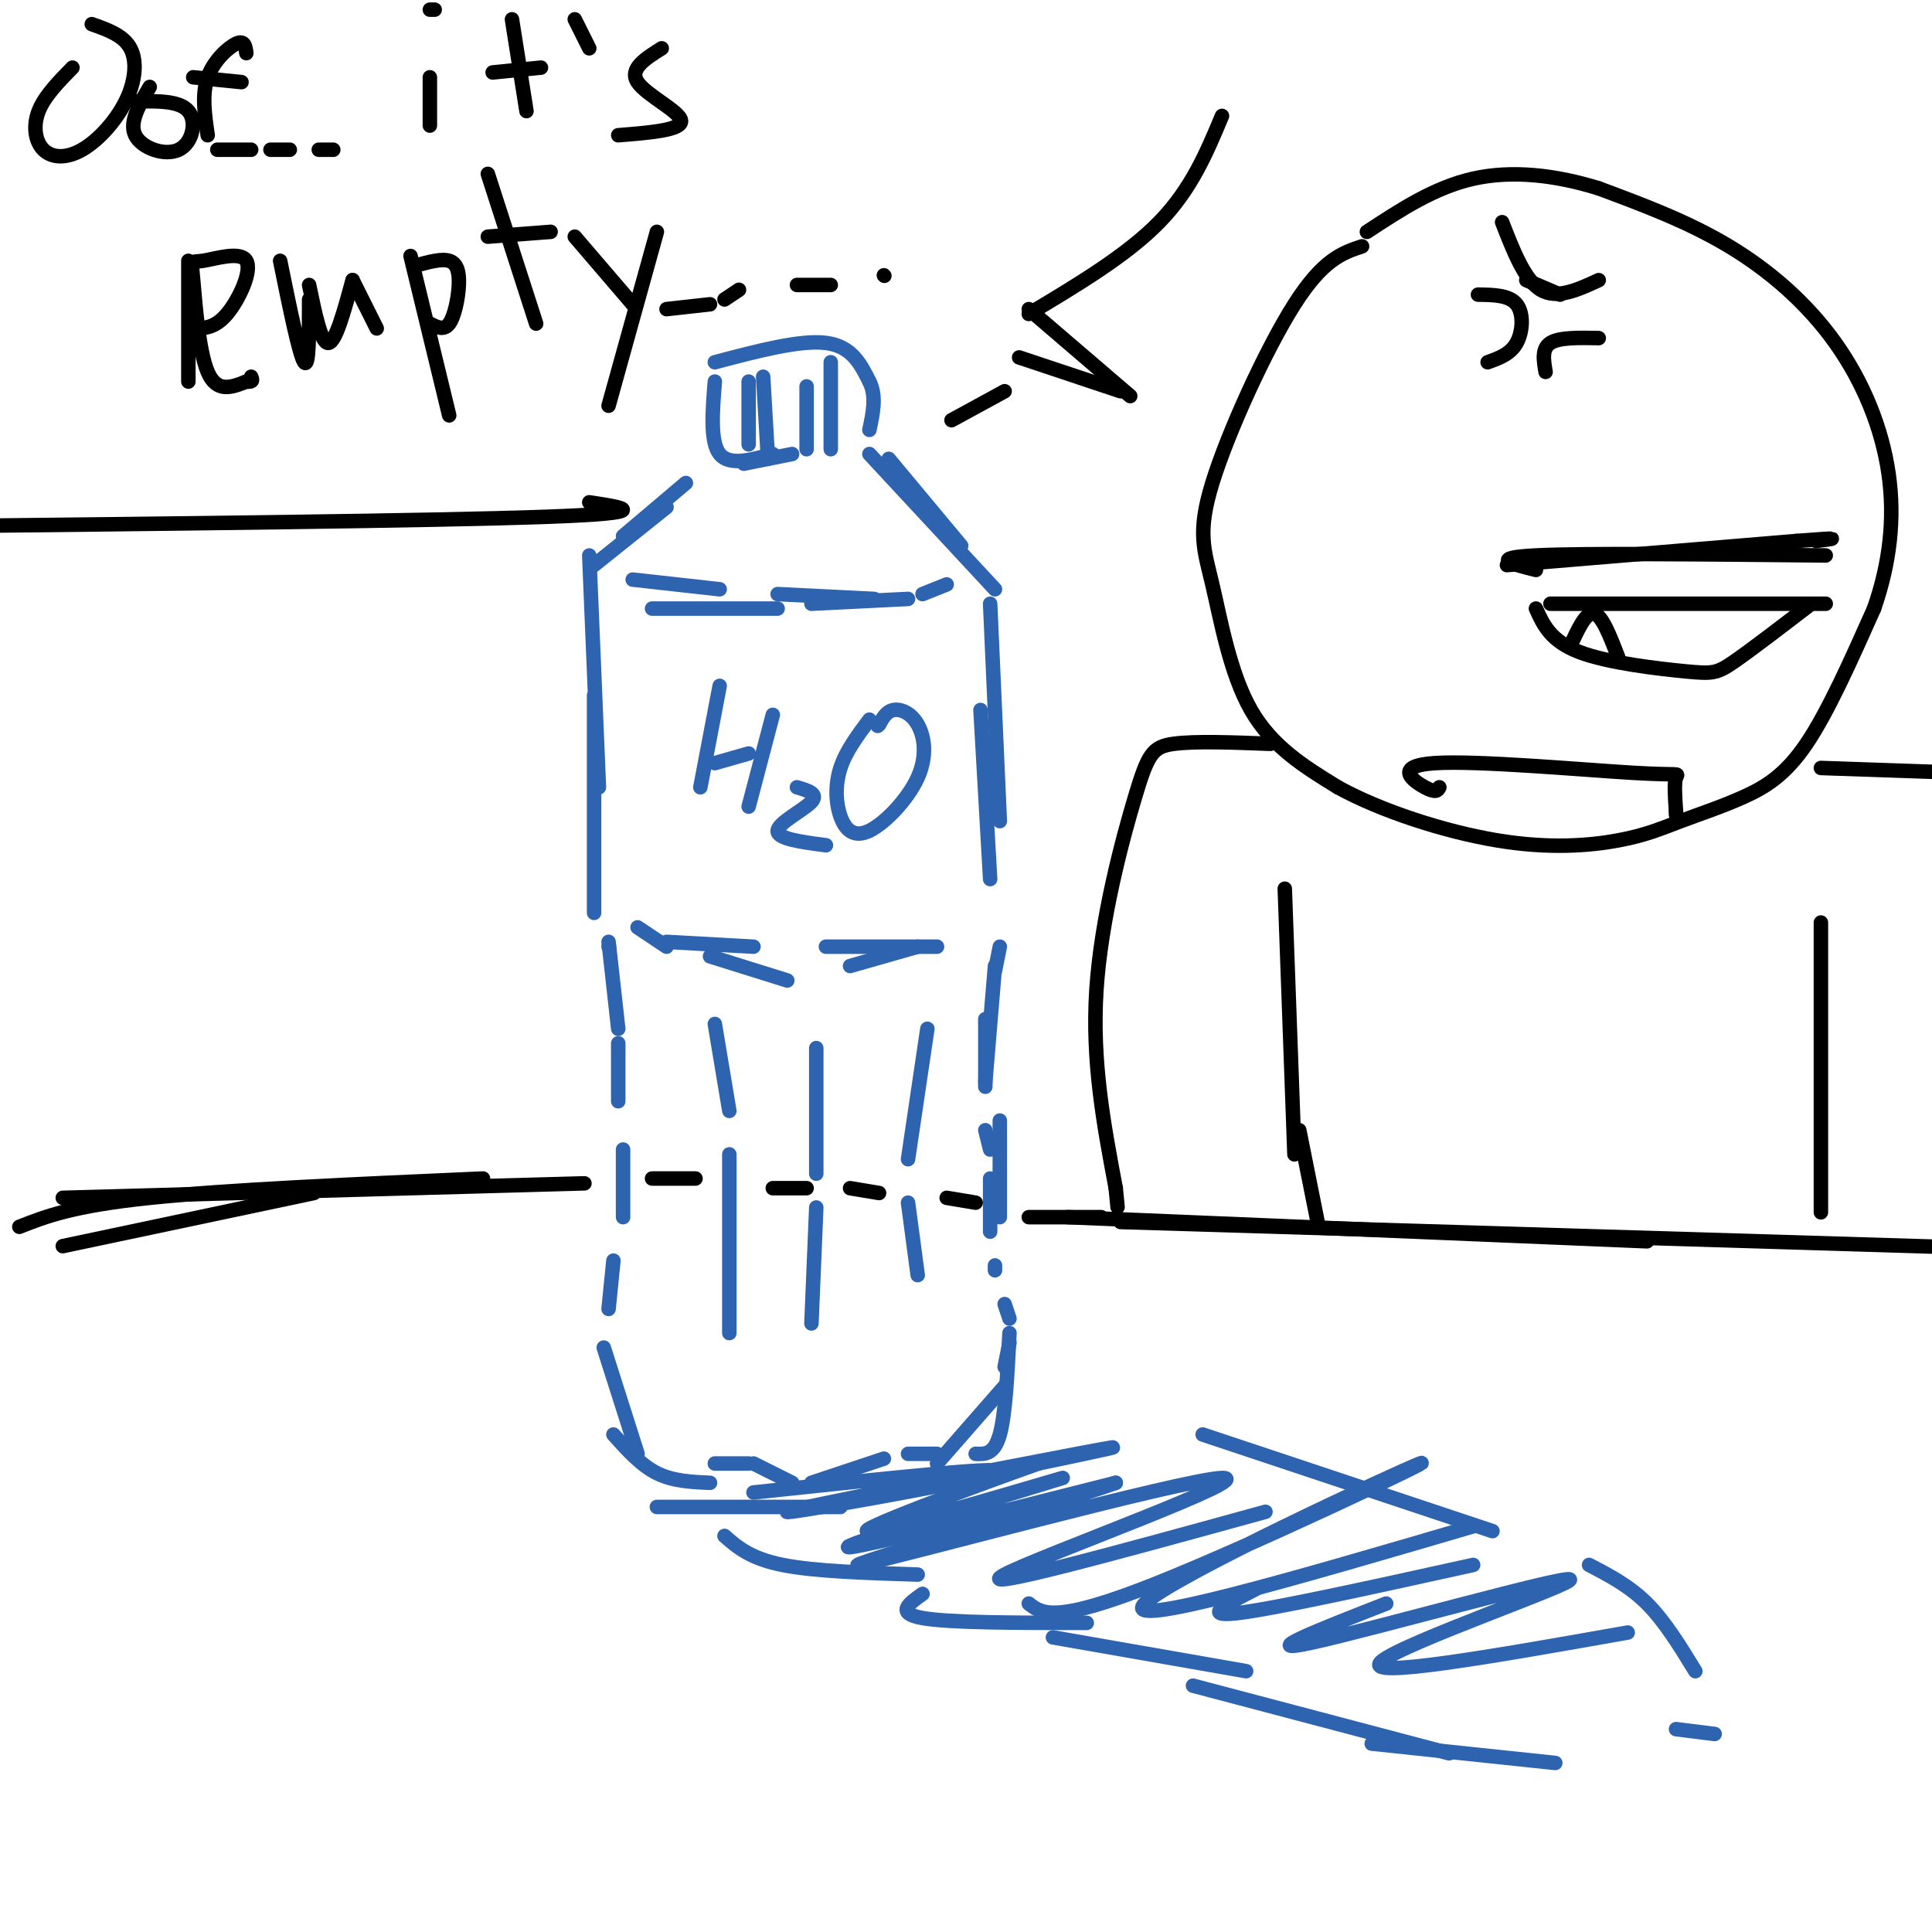 <svg viewBox='0 0 400 400' version='1.1' xmlns='http://www.w3.org/2000/svg' xmlns:xlink='http://www.w3.org/1999/xlink'><g fill='none' stroke='rgb(45,99,175)' stroke-width='3' stroke-linecap='round' stroke-linejoin='round'><path d='M122,115c0.000,0.000 2.000,48.000 2,48'/><path d='M123,144c0.000,0.000 0.000,45.000 0,45'/><path d='M132,192c0.000,0.000 6.000,4.000 6,4'/><path d='M123,117c0.000,0.000 15.000,-12.000 15,-12'/><path d='M129,111c0.000,0.000 13.000,-11.000 13,-11'/><path d='M154,96c0.000,0.000 10.000,-2.000 10,-2'/><path d='M160,94c-4.500,1.250 -9.000,2.500 -11,0c-2.000,-2.500 -1.500,-8.750 -1,-15'/><path d='M148,75c8.833,-2.333 17.667,-4.667 23,-4c5.333,0.667 7.167,4.333 9,8'/><path d='M180,79c1.500,3.000 0.750,6.500 0,10'/><path d='M158,78c0.000,0.000 1.000,17.000 1,17'/><path d='M167,80c0.000,0.000 0.000,13.000 0,13'/><path d='M172,75c0.000,0.000 0.000,18.000 0,18'/><path d='M155,79c0.000,0.000 0.000,13.000 0,13'/><path d='M184,95c0.000,0.000 15.000,18.000 15,18'/><path d='M180,94c0.000,0.000 26.000,28.000 26,28'/><path d='M205,125c0.000,0.000 2.000,45.000 2,45'/><path d='M203,147c0.000,0.000 2.000,35.000 2,35'/><path d='M147,198c0.000,0.000 16.000,5.000 16,5'/><path d='M176,200c0.000,0.000 14.000,-4.000 14,-4'/><path d='M131,120c0.000,0.000 18.000,2.000 18,2'/><path d='M161,123c0.000,0.000 20.000,1.000 20,1'/><path d='M191,123c0.000,0.000 5.000,-2.000 5,-2'/><path d='M188,124c0.000,0.000 -20.000,1.000 -20,1'/><path d='M135,126c0.000,0.000 26.000,0.000 26,0'/><path d='M126,196c0.000,0.000 0.100,0.100 0.1,0.1'/><path d='M126,195c0.000,0.000 2.000,18.000 2,18'/><path d='M128,216c0.000,0.000 0.000,12.000 0,12'/><path d='M129,238c0.000,0.000 0.000,14.000 0,14'/><path d='M127,261c0.000,0.000 -1.000,10.000 -1,10'/><path d='M125,279c0.000,0.000 7.000,22.000 7,22'/><path d='M207,196c0.000,0.000 -1.000,5.000 -1,5'/><path d='M204,211c0.000,0.000 0.000,14.000 0,14'/><path d='M204,234c0.000,0.000 1.000,4.000 1,4'/><path d='M205,244c0.000,0.000 0.000,11.000 0,11'/><path d='M206,262c0.000,0.000 0.000,1.000 0,1'/><path d='M208,270c0.000,0.000 1.000,3.000 1,3'/><path d='M209,278c0.000,0.000 -1.000,5.000 -1,5'/><path d='M208,287c0.000,0.000 -14.000,16.000 -14,16'/><path d='M127,297c2.833,3.167 5.667,6.333 9,8c3.333,1.667 7.167,1.833 11,2'/><path d='M148,303c0.000,0.000 7.000,0.000 7,0'/><path d='M156,303c0.000,0.000 8.000,4.000 8,4'/><path d='M168,307c0.000,0.000 15.000,-5.000 15,-5'/><path d='M188,301c0.000,0.000 6.000,0.000 6,0'/><path d='M202,301c1.917,0.083 3.833,0.167 5,-4c1.167,-4.167 1.583,-12.583 2,-21'/><path d='M207,252c0.000,0.000 0.000,-20.000 0,-20'/><path d='M206,200c0.000,0.000 -2.000,24.000 -2,24'/><path d='M138,195c0.000,0.000 18.000,1.000 18,1'/><path d='M171,196c0.000,0.000 23.000,0.000 23,0'/><path d='M149,142c0.000,0.000 -4.000,21.000 -4,21'/><path d='M148,158c0.000,0.000 7.000,-2.000 7,-2'/><path d='M160,148c0.000,0.000 -5.000,19.000 -5,19'/><path d='M165,163c2.267,0.667 4.533,1.333 3,3c-1.533,1.667 -6.867,4.333 -7,6c-0.133,1.667 4.933,2.333 10,3'/><path d='M180,149c-2.433,3.253 -4.865,6.505 -6,10c-1.135,3.495 -0.972,7.232 0,10c0.972,2.768 2.752,4.568 6,3c3.248,-1.568 7.963,-6.503 10,-11c2.037,-4.497 1.394,-8.557 0,-11c-1.394,-2.443 -3.541,-3.269 -5,-3c-1.459,0.269 -2.229,1.635 -3,3'/><path d='M182,150c-0.500,0.500 -0.250,0.250 0,0'/><path d='M148,212c0.000,0.000 3.000,18.000 3,18'/><path d='M151,239c0.000,0.000 0.000,37.000 0,37'/><path d='M169,217c0.000,0.000 0.000,26.000 0,26'/><path d='M169,250c0.000,0.000 -1.000,24.000 -1,24'/><path d='M192,213c0.000,0.000 -4.000,27.000 -4,27'/><path d='M188,249c0.000,0.000 2.000,15.000 2,15'/></g>
<g fill='none' stroke='rgb(0,0,0)' stroke-width='3' stroke-linecap='round' stroke-linejoin='round'><path d='M13,258c0.000,0.000 52.000,-11.000 52,-11'/><path d='M4,254c5.500,-2.167 11.000,-4.333 27,-6c16.000,-1.667 42.500,-2.833 69,-4'/><path d='M221,252c0.000,0.000 120.000,5.000 120,5'/><path d='M232,253c0.000,0.000 198.000,6.000 198,6'/><path d='M121,245c0.000,0.000 -108.000,3.000 -108,3'/><path d='M282,51c-4.027,1.337 -8.054,2.673 -14,12c-5.946,9.327 -13.810,26.644 -17,37c-3.190,10.356 -1.705,13.750 0,21c1.705,7.250 3.630,18.357 8,26c4.370,7.643 11.185,11.821 18,16'/><path d='M277,163c8.908,4.917 22.179,9.210 33,11c10.821,1.790 19.192,1.076 25,0c5.808,-1.076 9.052,-2.515 13,-4c3.948,-1.485 8.602,-3.015 13,-5c4.398,-1.985 8.542,-4.424 13,-11c4.458,-6.576 9.229,-17.288 14,-28'/><path d='M388,126c3.247,-9.317 4.365,-18.611 3,-28c-1.365,-9.389 -5.214,-18.874 -11,-27c-5.786,-8.126 -13.510,-14.893 -22,-20c-8.490,-5.107 -17.745,-8.553 -27,-12'/><path d='M331,39c-9.000,-2.800 -18.000,-3.800 -26,-2c-8.000,1.800 -15.000,6.400 -22,11'/><path d='M321,125c0.000,0.000 57.000,0.000 57,0'/><path d='M375,125c-6.232,4.780 -12.464,9.560 -16,12c-3.536,2.440 -4.375,2.542 -10,2c-5.625,-0.542 -16.036,-1.726 -22,-4c-5.964,-2.274 -7.482,-5.637 -9,-9'/><path d='M325,134c1.667,-3.667 3.333,-7.333 5,-7c1.667,0.333 3.333,4.667 5,9'/><path d='M318,118c-5.000,-1.250 -10.000,-2.500 0,-3c10.000,-0.500 35.000,-0.250 60,0'/><path d='M298,163c-0.324,0.630 -0.648,1.260 -3,0c-2.352,-1.260 -6.734,-4.410 2,-5c8.734,-0.590 30.582,1.380 41,2c10.418,0.620 9.405,-0.108 9,1c-0.405,1.108 -0.203,4.054 0,7'/><path d='M347,168c0.000,1.167 0.000,0.583 0,0'/><path d='M234,82c0.000,0.000 -21.000,-18.000 -21,-18'/><path d='M232,81c0.000,0.000 -21.000,-7.000 -21,-7'/><path d='M213,65c10.167,-6.083 20.333,-12.167 27,-19c6.667,-6.833 9.833,-14.417 13,-22'/><path d='M208,81c0.000,0.000 -11.000,6.000 -11,6'/><path d='M122,104c7.167,1.083 14.333,2.167 -9,3c-23.333,0.833 -77.167,1.417 -131,2'/><path d='M15,14c-2.897,2.958 -5.793,5.915 -7,9c-1.207,3.085 -0.724,6.296 1,8c1.724,1.704 4.689,1.900 8,0c3.311,-1.900 6.968,-5.896 9,-10c2.032,-4.104 2.438,-8.315 1,-11c-1.438,-2.685 -4.719,-3.842 -8,-5'/><path d='M31,18c-2.161,3.661 -4.321,7.321 -3,10c1.321,2.679 6.125,4.375 9,3c2.875,-1.375 3.821,-5.821 2,-8c-1.821,-2.179 -6.411,-2.089 -11,-2'/><path d='M51,11c-0.178,-1.356 -0.356,-2.711 -2,-2c-1.644,0.711 -4.756,3.489 -6,7c-1.244,3.511 -0.622,7.756 0,12'/><path d='M40,16c0.000,0.000 10.000,1.000 10,1'/><path d='M89,16c0.000,0.000 0.000,10.000 0,10'/><path d='M89,2c0.000,0.000 1.000,0.000 1,0'/><path d='M106,4c0.000,0.000 3.000,19.000 3,19'/><path d='M102,15c0.000,0.000 10.000,-1.000 10,-1'/><path d='M119,4c0.000,0.000 3.000,6.000 3,6'/><path d='M137,10c-3.400,2.133 -6.800,4.267 -5,7c1.800,2.733 8.800,6.067 9,8c0.200,1.933 -6.400,2.467 -13,3'/><path d='M45,31c0.000,0.000 7.000,0.000 7,0'/><path d='M56,31c0.000,0.000 4.000,0.000 4,0'/><path d='M66,31c0.000,0.000 3.000,0.000 3,0'/><path d='M39,54c0.000,0.000 0.000,25.000 0,25'/><path d='M40,68c2.252,-0.015 4.503,-0.030 7,-3c2.497,-2.970 5.238,-8.895 4,-11c-1.238,-2.105 -6.456,-0.389 -9,0c-2.544,0.389 -2.416,-0.549 -2,4c0.416,4.549 1.119,14.585 3,19c1.881,4.415 4.941,3.207 8,2'/><path d='M51,79c1.500,0.167 1.250,-0.417 1,-1'/><path d='M58,54c2.000,9.833 4.000,19.667 5,21c1.000,1.333 1.000,-5.833 1,-13'/><path d='M64,59c1.250,6.083 2.500,12.167 4,12c1.500,-0.167 3.250,-6.583 5,-13'/><path d='M73,58c0.000,0.000 5.000,10.000 5,10'/><path d='M85,53c0.000,0.000 8.000,33.000 8,33'/><path d='M86,55c2.696,-0.750 5.393,-1.500 7,-1c1.607,0.500 2.125,2.250 2,5c-0.125,2.750 -0.893,6.500 -2,8c-1.107,1.500 -2.554,0.750 -4,0'/><path d='M101,36c0.000,0.000 10.000,31.000 10,31'/><path d='M101,49c0.000,0.000 13.000,-1.000 13,-1'/><path d='M119,49c0.000,0.000 12.000,14.000 12,14'/><path d='M136,48c0.000,0.000 -10.000,36.000 -10,36'/><path d='M138,64c0.000,0.000 9.000,-1.000 9,-1'/><path d='M150,62c0.000,0.000 3.000,-2.000 3,-2'/><path d='M165,59c0.000,0.000 7.000,0.000 7,0'/><path d='M183,57c0.000,0.000 0.100,0.100 0.1,0.1'/><path d='M263,154c-7.810,-0.298 -15.619,-0.595 -20,0c-4.381,0.595 -5.333,2.083 -8,11c-2.667,8.917 -7.048,25.262 -8,40c-0.952,14.738 1.524,27.869 4,41'/><path d='M231,246c0.667,6.833 0.333,3.417 0,0'/><path d='M377,159c0.000,0.000 29.000,1.000 29,1'/><path d='M312,117c0.000,0.000 60.000,-5.000 60,-5'/><path d='M372,112c10.667,-0.833 7.333,-0.417 4,0'/><path d='M306,61c3.244,0.044 6.489,0.089 8,2c1.511,1.911 1.289,5.689 0,8c-1.289,2.311 -3.644,3.156 -6,4'/><path d='M316,58c0.000,0.000 7.000,3.000 7,3'/><path d='M320,77c-0.417,-2.417 -0.833,-4.833 1,-6c1.833,-1.167 5.917,-1.083 10,-1'/><path d='M311,46c2.333,6.000 4.667,12.000 8,14c3.333,2.000 7.667,0.000 12,-2'/><path d='M266,184c0.000,0.000 2.000,55.000 2,55'/><path d='M377,191c0.000,0.000 0.000,60.000 0,60'/><path d='M269,234c0.000,0.000 4.000,20.000 4,20'/><path d='M213,252c0.000,0.000 15.000,0.000 15,0'/><path d='M135,244c0.000,0.000 9.000,0.000 9,0'/><path d='M160,246c0.000,0.000 7.000,0.000 7,0'/><path d='M176,246c0.000,0.000 6.000,1.000 6,1'/><path d='M196,248c0.000,0.000 6.000,1.000 6,1'/></g>
<g fill='none' stroke='rgb(45,99,175)' stroke-width='3' stroke-linecap='round' stroke-linejoin='round'><path d='M156,309c27.827,-2.964 55.655,-5.929 50,-4c-5.655,1.929 -44.792,8.750 -43,8c1.792,-0.750 44.512,-9.071 60,-12c15.488,-2.929 3.744,-0.464 -8,2'/><path d='M215,303c-12.466,4.411 -39.630,14.440 -35,14c4.630,-0.440 41.054,-11.349 40,-11c-1.054,0.349 -39.587,11.957 -44,14c-4.413,2.043 25.293,-5.478 55,-13'/><path d='M231,307c-8.930,3.290 -58.754,18.016 -53,17c5.754,-1.016 67.088,-17.774 75,-18c7.912,-0.226 -37.596,16.078 -45,20c-7.404,3.922 23.298,-4.539 54,-13'/><path d='M213,332c2.667,2.095 5.333,4.190 26,-4c20.667,-8.190 59.333,-26.667 55,-25c-4.333,1.667 -51.667,23.476 -57,29c-5.333,5.524 31.333,-5.238 68,-16'/><path d='M260,329c-5.750,2.917 -11.500,5.833 -4,5c7.500,-0.833 28.250,-5.417 49,-10'/><path d='M287,332c-13.798,5.393 -27.595,10.786 -15,8c12.595,-2.786 51.583,-13.750 53,-13c1.417,0.750 -34.738,13.214 -39,17c-4.262,3.786 23.369,-1.107 51,-6'/><path d='M136,312c0.000,0.000 38.000,0.000 38,0'/><path d='M150,318c2.667,2.333 5.333,4.667 12,6c6.667,1.333 17.333,1.667 28,2'/><path d='M191,330c-2.833,2.000 -5.667,4.000 0,5c5.667,1.000 19.833,1.000 34,1'/><path d='M218,339c0.000,0.000 40.000,7.000 40,7'/><path d='M247,349c0.000,0.000 53.000,14.000 53,14'/><path d='M284,361c0.000,0.000 38.000,4.000 38,4'/><path d='M249,297c0.000,0.000 60.000,20.000 60,20'/><path d='M329,324c4.167,2.167 8.333,4.333 12,8c3.667,3.667 6.833,8.833 10,14'/><path d='M347,358c0.000,0.000 8.000,1.000 8,1'/></g>
</svg>
